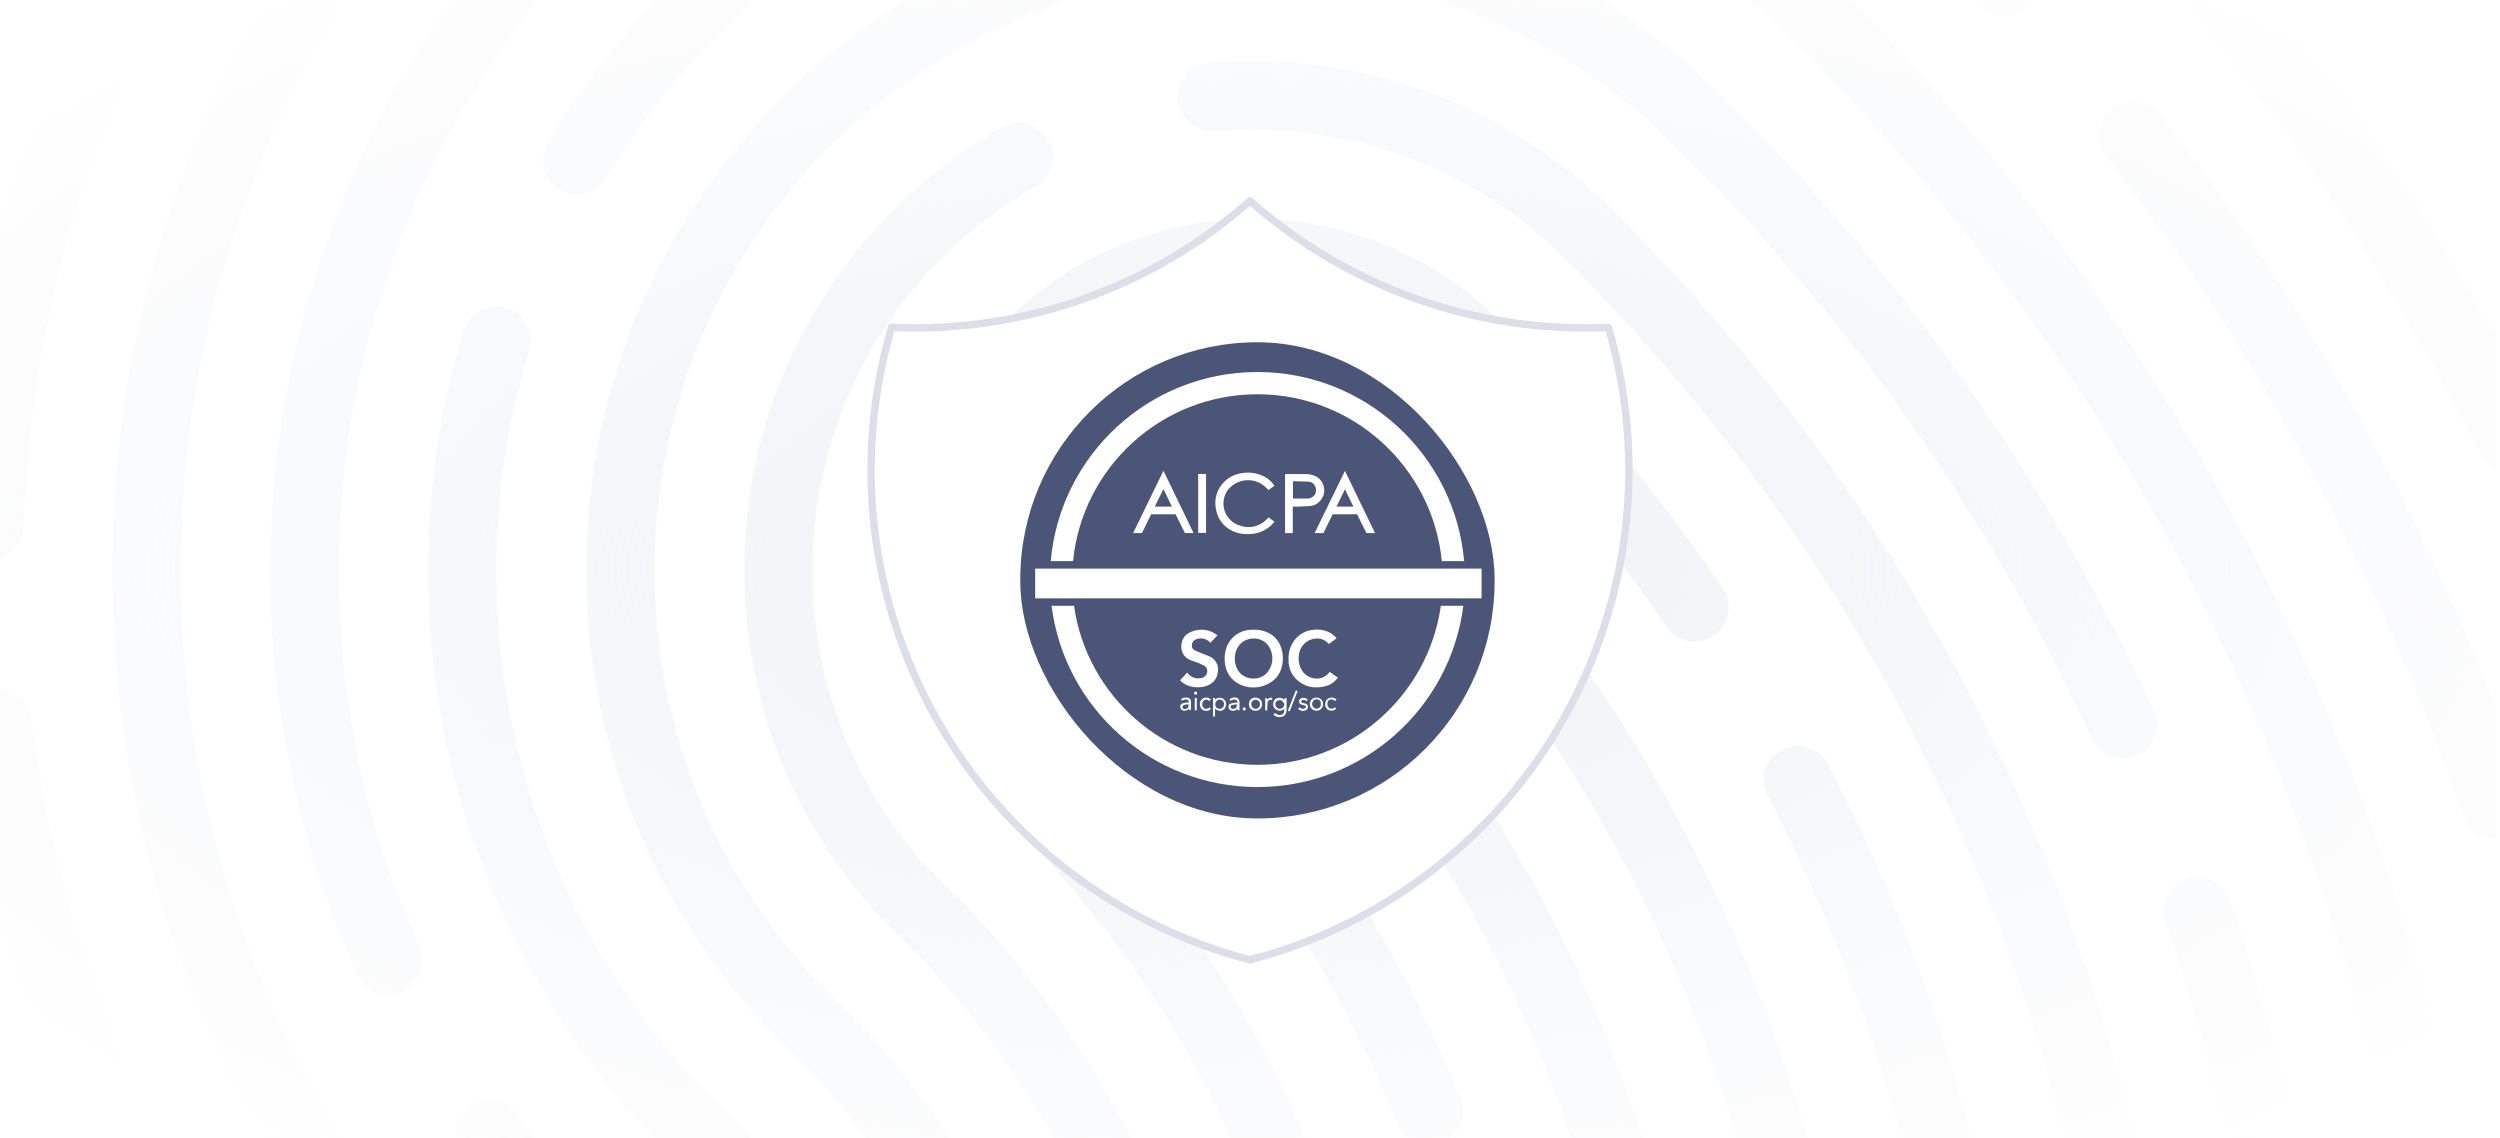 <svg width="336" height="153" viewBox="0 0 336 153" fill="none" xmlns="http://www.w3.org/2000/svg">
<g clip-path="url(#clip0_3830_56111)">
<path d="M-5.997 70.441C-4.456 26.719 13.282 -14.559 43.948 -45.785C71.157 -73.494 105.805 -90.974 144.15 -96.336C146.661 -96.687 148.978 -94.934 149.329 -92.422C149.68 -89.909 147.929 -87.59 145.419 -87.236C109.097 -82.156 76.269 -65.597 50.492 -39.344C21.439 -9.761 4.636 29.344 3.175 70.766C3.121 72.292 2.33 73.616 1.16 74.41C0.383 74.936 -0.563 75.23 -1.572 75.195C-4.105 75.106 -6.086 72.98 -5.997 70.444V70.441ZM290.819 -47.989C290.58 -48.225 290.321 -48.424 290.051 -48.596C258.08 -79.707 215.979 -97.248 171.377 -97.999C168.844 -98.043 166.754 -96.022 166.71 -93.484C166.667 -90.948 168.689 -88.859 171.222 -88.813C213.786 -88.096 253.951 -71.249 284.318 -41.37C284.528 -41.166 284.752 -40.987 284.985 -40.829C293.375 -32.492 300.88 -23.273 307.283 -13.402C308.663 -11.275 311.507 -10.671 313.632 -12.052C313.658 -12.07 313.681 -12.084 313.707 -12.101C315.771 -13.5 316.346 -16.303 314.98 -18.407C308.057 -29.075 299.928 -39.027 290.816 -47.989H290.819ZM57.853 199.595C56.024 197.943 54.253 196.274 52.582 194.633C52.378 194.432 52.157 194.256 51.927 194.101C38.628 180.885 27.768 165.718 19.654 149C11.692 132.599 6.528 115.064 4.305 96.884C3.998 94.365 1.709 92.576 -0.807 92.883C-3.323 93.191 -5.112 95.482 -4.804 98C-2.458 117.191 2.994 135.702 11.399 153.015C20.094 170.93 31.765 187.159 46.087 201.247C46.311 201.468 46.556 201.653 46.809 201.819C48.379 203.348 50.015 204.887 51.702 206.416C53.301 207.86 55.639 207.97 57.347 206.813C57.649 206.608 57.928 206.367 58.183 206.085C59.883 204.202 59.733 201.299 57.853 199.598V199.595ZM171.665 73.356C169.859 71.578 166.952 71.601 165.175 73.414C163.398 75.224 163.424 78.131 165.232 79.91C186.381 100.709 201.873 125.413 211.275 153.335C220.244 179.967 223.116 208.827 219.582 236.795C219.263 239.313 221.046 241.61 223.559 241.929C224.709 242.076 225.816 241.78 226.704 241.178C227.76 240.465 228.513 239.313 228.686 237.949C232.392 208.614 229.379 178.338 219.97 150.402C210.102 121.099 193.851 95.18 171.665 73.359V73.356ZM199.173 170.905C196.703 171.466 195.153 173.926 195.714 176.401C200.671 198.277 201.171 220.566 197.206 242.652C196.758 245.15 198.417 247.536 200.91 247.985C202.138 248.206 203.337 247.915 204.294 247.268C205.283 246.597 206.011 245.547 206.238 244.278C210.424 220.972 209.895 197.451 204.665 174.37C204.104 171.895 201.646 170.346 199.173 170.905ZM189.449 61.088L189.518 60.999L186.605 58.135C181.662 53.274 175.124 50.629 168.191 50.69C161.262 50.75 154.769 53.507 149.916 58.455C139.889 68.665 140.03 85.139 150.232 95.177L153.444 98.337L153.513 98.271C168.312 113.622 179.831 131.359 187.784 151.05C188.733 153.401 191.41 154.538 193.759 153.588C196.108 152.638 197.244 149.962 196.295 147.608C187.309 125.358 174.017 105.477 156.779 88.518L155.149 86.915C150.105 80.385 150.525 70.939 156.463 64.892C159.6 61.698 163.792 59.914 168.272 59.876C172.228 59.842 175.989 61.171 179.014 63.649L180.13 64.746C223.49 107.394 245.978 166.717 241.826 227.508C241.653 230.038 243.563 232.231 246.09 232.403C247.151 232.475 248.155 232.182 248.974 231.626C250.104 230.861 250.883 229.6 250.981 228.135C255.222 166.029 232.832 105.388 189.449 61.091V61.088ZM148.794 110.922C147.103 109.032 144.205 108.868 142.313 110.56C140.424 112.252 140.263 115.156 141.951 117.047C172.993 151.789 185.34 199.759 174.977 245.366C174.416 247.838 175.963 250.301 178.433 250.863C179.724 251.156 181.01 250.874 182.025 250.186C182.956 249.556 183.658 248.583 183.925 247.4C194.946 198.895 181.812 147.875 148.788 110.919L148.794 110.922ZM201.479 42.988C192.494 34.147 180.607 29.338 168.01 29.445C155.41 29.551 143.607 34.568 134.78 43.561C121.527 57.059 117.6 77.089 124.776 94.596C125.737 96.941 128.419 98.064 130.763 97.103C133.109 96.141 134.228 93.456 133.267 91.111C127.488 77.009 130.651 60.872 141.327 50.002C148.438 42.758 157.944 38.72 168.091 38.634C177.634 38.553 186.671 41.975 193.733 48.307L195.024 49.579C205.809 60.196 215.548 71.851 223.964 84.227C225.388 86.319 228.237 86.863 230.33 85.447C230.333 85.447 230.339 85.441 230.342 85.438C232.438 84.011 232.978 81.153 231.552 79.058C223.496 67.212 214.277 56 204.119 45.685L204.159 45.625L201.485 42.991L201.479 42.988ZM239.5 100.737C237.257 101.909 236.383 104.686 237.559 106.936C254.748 139.854 263.736 177.009 263.552 214.385C263.54 216.923 265.585 218.989 268.118 219.001C269.078 219.007 269.97 218.716 270.709 218.215C271.922 217.395 272.721 216.008 272.727 214.431C272.917 175.564 263.569 136.925 245.69 102.686C244.517 100.438 241.745 99.566 239.5 100.743V100.737ZM126.996 118.848L124.296 116.192C114.661 105.449 109.327 91.732 109.204 77.17C109.068 61.338 115.098 46.402 126.188 35.109C130.05 31.177 134.409 27.813 139.153 25.111C141.359 23.853 142.123 21.053 140.87 18.848C139.616 16.644 136.815 15.872 134.61 17.127C129.13 20.25 124.092 24.135 119.638 28.671C106.831 41.714 99.864 58.964 100.023 77.25C100.181 95.537 107.444 112.666 120.475 125.482L123.652 128.607L123.678 128.581C137.874 143.587 148.078 161.911 153.3 181.841C158.737 202.588 158.677 224.503 153.13 245.219C152.475 247.668 153.927 250.186 156.374 250.845C157.713 251.205 159.071 250.932 160.137 250.212C161.02 249.614 161.699 248.71 161.995 247.599C167.955 225.347 168.019 201.799 162.179 179.51C156.161 156.549 143.995 135.572 126.993 118.848H126.996ZM219.157 30.674L219.197 30.622L216.362 27.833C202.08 13.789 182.439 6.726 162.478 8.456C159.953 8.675 158.084 10.902 158.303 13.426C158.521 15.953 160.744 17.826 163.272 17.608C179.882 16.169 196.237 21.761 208.463 32.993L209.91 34.415C253.888 77.673 280.295 135.396 284.269 196.95C284.433 199.483 286.615 201.399 289.145 201.238C289.988 201.183 290.764 200.904 291.417 200.461C292.722 199.578 293.536 198.044 293.427 196.357C289.393 133.868 263.06 75.193 219.16 30.677L219.157 30.674ZM136.974 184.888C134.504 185.453 132.957 187.916 133.52 190.388C137.434 207.544 136.853 225.519 131.841 242.373C131.117 244.804 132.5 247.36 134.929 248.085C136.301 248.494 137.713 248.229 138.814 247.484C139.662 246.911 140.323 246.051 140.637 244.992C146.1 226.627 146.735 207.037 142.468 188.342C141.905 185.87 139.444 184.322 136.974 184.886V184.888ZM289.462 95.416C275.551 65.215 256.493 37.915 232.792 14.238V14.215L231.239 12.684C214.165 -4.112 191.582 -13.249 167.645 -13.042C143.708 -12.835 121.286 -3.309 104.508 13.78C87.725 30.869 78.596 53.479 78.802 77.438C79.01 101.396 88.527 123.841 105.604 140.637L108.867 143.846C114.934 150.368 120.09 157.603 124.224 165.399C125.412 167.638 128.189 168.493 130.429 167.301C132.666 166.113 133.52 163.33 132.33 161.091C127.045 151.127 120.242 142.016 112.105 134.009L109.149 131.1C95.638 116.399 88.153 97.474 87.978 77.357C87.791 55.85 95.986 35.558 111.052 20.218C126.111 4.879 146.238 -3.669 167.723 -3.856C188.79 -4.037 208.69 3.843 223.904 18.362L224.804 19.245C248.431 42.496 267.382 69.417 281.129 99.261C282.19 101.563 284.916 102.571 287.216 101.509C287.449 101.402 287.668 101.278 287.872 101.137C289.7 99.9 290.416 97.485 289.462 95.413V95.416ZM293.887 118.129C291.492 118.963 290.224 121.577 291.052 123.974C296.719 140.341 300.837 157.37 303.292 174.583C303.649 177.095 305.972 178.839 308.482 178.482C309.195 178.381 309.845 178.12 310.406 177.743C311.815 176.79 312.634 175.086 312.378 173.288C309.842 155.493 305.587 137.889 299.727 120.966C298.896 118.569 296.282 117.3 293.887 118.129ZM244.747 -3.816H244.724C233.531 -14.458 220.54 -22.494 206.085 -27.714C203.702 -28.575 201.071 -27.34 200.211 -24.951C199.351 -22.565 200.588 -19.932 202.971 -19.072C216.779 -14.084 229.134 -6.294 239.687 4.087L240.535 4.916C279.726 43.774 307.042 92.584 319.558 146.154C320.136 148.623 322.603 150.16 325.07 149.582C325.634 149.449 326.145 149.219 326.597 148.914C328.126 147.878 328.937 145.97 328.495 144.062C315.492 88.414 287.009 37.748 246.127 -2.463L244.75 -3.81L244.747 -3.816ZM89.361 -1.11C83.34 5.02 78.043 11.823 73.621 19.11C72.304 21.277 72.994 24.103 75.159 25.421C77.325 26.739 80.148 26.049 81.465 23.882C85.522 17.199 90.379 10.957 95.905 5.33C117.378 -16.533 147.201 -27.47 177.732 -24.681C178.83 -24.58 179.871 -24.876 180.719 -25.449C181.82 -26.195 182.588 -27.409 182.717 -28.837C182.947 -31.363 181.09 -33.597 178.565 -33.83C145.283 -36.872 112.766 -24.945 89.361 -1.11ZM97.208 149.182L94.283 146.307C69.4 119.801 60.51 82.18 71.102 47.115C71.836 44.686 70.464 42.125 68.037 41.388C65.613 40.654 63.051 42.027 62.315 44.456C50.337 84.114 61.217 126.774 90.715 155.79L93.326 158.357C112.924 179.443 119.802 209.239 111.254 237.011C110.506 239.434 111.866 242.007 114.287 242.752C115.67 243.178 117.102 242.919 118.212 242.165C119.046 241.598 119.701 240.755 120.023 239.716C129.949 207.477 121.205 172.784 97.205 149.179L97.208 149.182ZM82.322 164.343L79.424 161.491C75.861 157.749 72.514 153.764 69.44 149.602C67.934 147.562 65.064 147.138 63.023 148.641C60.984 150.149 60.556 153.024 62.062 155.064C66.231 160.708 70.87 166.052 75.847 170.945L77.828 172.89C91.782 187.968 96.989 209.305 91.417 229.255C90.735 231.698 92.159 234.234 94.6 234.916C95.951 235.293 97.331 235.025 98.409 234.294C99.278 233.707 99.951 232.818 100.255 231.73C106.981 207.659 100.109 181.841 82.325 164.346L82.322 164.343ZM254.564 -11.068L256.18 -9.5C259.521 -6.167 262.839 -2.708 266.065 0.812C267.624 2.51 270.162 2.766 272.014 1.511C272.201 1.385 272.379 1.244 272.549 1.088C274.415 -0.627 274.539 -3.534 272.825 -5.401C268.978 -9.595 265.007 -13.707 261.019 -17.63L258.592 -19.984L258.555 -19.964C233.703 -43.221 201.424 -55.826 167.28 -55.529C132.005 -55.224 98.959 -41.186 74.225 -16.001C55.202 3.371 42.752 27.715 38.223 54.397C33.795 80.468 37.168 106.945 47.976 130.964C49.017 133.278 51.734 134.309 54.043 133.267C56.358 132.225 57.384 129.505 56.343 127.194C46.288 104.844 43.151 80.203 47.272 55.936C51.487 31.114 63.072 8.467 80.772 -9.56C103.786 -32.995 134.535 -46.058 167.36 -46.343C200.185 -46.628 231.156 -34.1 254.567 -11.068H254.564ZM283.978 14.666C281.974 16.218 281.603 19.102 283.153 21.11C303.853 47.913 319.981 77.719 331.085 109.705C331.916 112.102 334.533 113.369 336.925 112.537C337.313 112.402 337.67 112.22 337.995 112.002C339.674 110.865 340.45 108.698 339.754 106.692C328.325 73.768 311.726 43.083 290.416 15.495C288.867 13.489 285.983 13.113 283.978 14.672V14.666ZM67.433 179.504L65.55 177.694C39.255 150.897 24.625 115.567 24.3 77.909C23.967 39.38 38.645 3.028 65.631 -24.453C76.968 -36 89.985 -45.465 104.321 -52.585C106.59 -53.711 107.519 -56.471 106.391 -58.741C105.264 -61.015 102.51 -61.941 100.241 -60.813C84.987 -53.236 71.137 -43.169 59.083 -30.891C30.379 -1.66 14.766 37.008 15.122 77.99C15.476 118.975 31.756 157.367 60.961 186.094L62.117 187.205C70.038 195.692 73.69 207.466 71.913 219.03C71.528 221.536 73.247 223.882 75.752 224.267C76.942 224.452 78.095 224.158 79.021 223.531C80.042 222.84 80.784 221.741 80.985 220.425C83.291 205.42 78.222 190.121 67.43 179.504H67.433ZM272.744 -35.847L272.698 -35.804C233.232 -72.469 177.134 -85.803 125.202 -70.587C122.772 -69.873 121.375 -67.323 122.088 -64.888C122.801 -62.454 125.349 -61.058 127.781 -61.772C177.933 -76.466 232.214 -62.845 269.441 -26.22L271.606 -24.131C296.621 0.91 317.376 29.465 333.322 60.788C334.472 63.048 337.236 63.949 339.496 62.797C339.668 62.708 339.832 62.61 339.99 62.507C341.879 61.226 342.564 58.708 341.503 56.621C324.656 23.525 302.588 -6.558 275.907 -32.797L272.75 -35.844L272.744 -35.847Z" fill="url(#paint0_radial_3830_56111)"/>
<g filter="url(#filter0_d_3830_56111)">
<path d="M167.999 26C181.235 37.711 198.511 43.808 216.166 43C218.736 51.744 219.523 60.915 218.478 69.969C217.434 79.022 214.581 87.774 210.088 95.703C205.594 103.632 199.553 110.577 192.323 116.125C185.093 121.674 176.821 125.712 167.999 128C159.177 125.712 150.905 121.674 143.675 116.125C136.445 110.577 130.404 103.632 125.91 95.703C121.417 87.774 118.564 79.022 117.52 69.969C116.476 60.915 117.262 51.744 119.832 43C137.487 43.808 154.763 37.711 167.999 26Z" fill="white" stroke="#DCDFEA" stroke-linecap="round" stroke-linejoin="round"/>
</g>
<rect x="137.125" y="46" width="63.749" height="64" rx="31.875" fill="#4A5578"/>
<path d="M170.441 69.574C169.996 70.129 169.404 70.508 168.712 70.71C168.046 70.912 167.33 70.886 166.663 70.634C166.169 70.508 165.725 70.255 165.355 69.877C164.984 69.523 164.713 69.069 164.565 68.59C164.416 68.11 164.392 67.58 164.491 67.075C164.589 66.57 164.811 66.091 165.132 65.712C165.725 65.056 166.54 64.627 167.428 64.551C168.317 64.476 169.181 64.728 169.873 65.283C170.095 65.46 170.292 65.662 170.49 65.864C170.737 65.687 170.984 65.485 171.28 65.283C170.959 64.804 170.539 64.4 170.045 64.122C169.132 63.617 168.095 63.416 167.058 63.567C166.515 63.617 165.972 63.794 165.478 64.047C164.984 64.324 164.565 64.677 164.219 65.107C163.873 65.536 163.626 66.015 163.478 66.545C163.33 67.075 163.305 67.63 163.38 68.16C163.454 68.842 163.7 69.523 164.095 70.079C164.491 70.634 165.034 71.088 165.651 71.366C166.392 71.719 167.231 71.845 168.046 71.77C169.033 71.744 169.996 71.341 170.761 70.684C170.959 70.508 171.107 70.306 171.305 70.129L170.465 69.523C170.465 69.523 170.465 69.549 170.441 69.574ZM176.687 71.644H177.872L179.106 69.12H182.39L183.649 71.644H184.809C183.451 68.842 182.118 66.066 180.76 63.289C179.403 66.066 178.045 68.842 176.687 71.644ZM179.625 68.085C179.995 67.302 180.39 66.545 180.76 65.763C181.155 66.545 181.526 67.328 181.896 68.085H179.625ZM152.294 71.644H153.479C153.899 70.811 154.319 69.953 154.714 69.12H157.997C158.417 69.953 158.837 70.811 159.257 71.644H160.417L156.368 63.264C155.01 66.066 153.652 68.842 152.294 71.644ZM155.208 68.085C155.578 67.302 155.973 66.545 156.368 65.738C156.763 66.545 157.133 67.302 157.504 68.085H155.208ZM177.65 67.025C177.822 66.747 177.946 66.419 177.971 66.091C177.995 65.763 177.946 65.409 177.822 65.107C177.699 64.804 177.501 64.526 177.255 64.299C177.008 64.072 176.711 63.92 176.39 63.845C176.02 63.744 175.625 63.693 175.23 63.718C174.44 63.693 173.65 63.718 172.835 63.718C172.786 63.718 172.737 63.718 172.712 63.718V71.644H173.749V68.085C174.02 68.085 174.267 68.085 174.514 68.085C175.008 68.06 175.526 68.06 176.02 68.009C176.341 67.984 176.662 67.883 176.958 67.731C177.23 67.529 177.477 67.302 177.65 67.025ZM176.81 66.268C176.736 66.495 176.588 66.671 176.39 66.798C176.193 66.924 175.971 66.999 175.749 66.999C175.107 67.025 174.44 66.999 173.773 66.999V64.677C174.465 64.703 175.131 64.703 175.798 64.728C175.971 64.728 176.144 64.778 176.292 64.854C176.44 64.93 176.588 65.056 176.687 65.208C176.786 65.359 176.835 65.536 176.86 65.712C176.884 65.914 176.86 66.116 176.81 66.268ZM161.034 71.618H162.096V63.693H161.034V71.618Z" fill="white"/>
<path d="M166.834 92.076C167.369 92.295 167.953 92.417 168.537 92.393C169.122 92.393 169.706 92.246 170.241 92.003C170.728 91.808 171.166 91.466 171.531 91.076C171.872 90.662 172.14 90.174 172.261 89.662C172.48 88.833 172.48 87.979 172.213 87.15C172.091 86.711 171.872 86.297 171.58 85.931C171.288 85.565 170.923 85.273 170.509 85.078C169.9 84.761 169.219 84.614 168.537 84.639C168.391 84.639 168.245 84.639 168.099 84.639C168.002 84.639 167.929 84.663 167.832 84.663C167.272 84.712 166.712 84.931 166.225 85.248C165.739 85.565 165.349 86.004 165.081 86.492C164.692 87.199 164.546 88.004 164.595 88.784C164.692 90.32 165.398 91.466 166.834 92.076ZM167.491 86.004C167.978 85.809 168.537 85.76 169.049 85.858C169.56 85.98 170.046 86.248 170.387 86.663C170.825 87.248 171.044 87.955 170.996 88.686C170.947 89.418 170.631 90.101 170.095 90.613C168.951 91.637 166.542 91.417 166.031 89.223C165.982 89.003 165.958 88.784 165.958 88.686C165.909 87.443 166.493 86.419 167.491 86.004ZM161.09 91.174C160.798 91.174 160.481 91.125 160.214 90.978C159.946 90.832 159.727 90.637 159.557 90.393C159.24 90.735 158.924 91.076 158.607 91.417C158.851 91.71 159.167 91.93 159.508 92.076C160.189 92.368 160.919 92.442 161.65 92.32C162.842 92.125 163.621 91.344 163.694 90.198C163.743 89.808 163.67 89.394 163.475 89.052C163.28 88.711 162.988 88.418 162.623 88.248C162.307 88.101 161.966 87.979 161.65 87.857C161.285 87.736 160.919 87.565 160.554 87.394C160.384 87.297 160.262 87.15 160.214 86.98C160.165 86.809 160.165 86.614 160.238 86.443C160.287 86.321 160.36 86.199 160.457 86.102C160.554 86.004 160.676 85.955 160.798 85.907C161.114 85.785 161.479 85.76 161.82 85.858C162.161 85.955 162.453 86.126 162.672 86.394C162.988 86.053 163.305 85.736 163.621 85.395C163.548 85.321 163.499 85.273 163.426 85.248C162.842 84.834 162.136 84.614 161.431 84.639C160.822 84.639 160.214 84.809 159.678 85.126C158.486 85.858 158.364 87.979 159.873 88.662C160.238 88.833 160.627 88.93 160.993 89.077C161.309 89.198 161.625 89.345 161.917 89.516C162.015 89.589 162.112 89.686 162.161 89.808C162.234 89.93 162.258 90.052 162.258 90.174C162.258 90.296 162.234 90.442 162.185 90.564C162.136 90.686 162.039 90.784 161.942 90.881C161.771 91.076 161.431 91.174 161.09 91.174ZM174.16 91.222C175.377 92.417 176.813 92.637 178.395 92.149C178.979 91.954 179.465 91.564 179.806 91.076L178.711 90.296C178.662 90.344 178.638 90.369 178.614 90.418C177.543 91.71 175.839 91.222 175.133 90.32C174.89 90.003 174.719 89.637 174.622 89.223C174.525 88.833 174.5 88.418 174.573 88.004C174.646 87.394 174.939 86.833 175.401 86.419C176.131 85.76 177.591 85.443 178.541 86.492C178.565 86.516 178.589 86.541 178.614 86.541L179.636 85.785C179.368 85.443 179.027 85.175 178.638 84.98C177.932 84.639 177.129 84.541 176.374 84.663C175.888 84.712 175.425 84.882 175.012 85.126C174.598 85.37 174.233 85.687 173.941 86.077C173.381 86.858 173.113 87.809 173.186 88.76C173.162 89.686 173.527 90.564 174.16 91.222ZM171.409 93.953C171.239 94.1 171.142 94.319 171.117 94.539C171.093 94.758 171.142 94.978 171.288 95.173C171.361 95.27 171.458 95.343 171.58 95.416C171.701 95.465 171.823 95.514 171.945 95.514C172.067 95.538 172.188 95.514 172.31 95.465C172.432 95.416 172.529 95.343 172.602 95.246C172.626 95.685 172.553 95.928 172.31 96.026C172.14 96.099 171.969 96.124 171.799 96.075C171.628 96.026 171.458 95.928 171.361 95.807C171.288 95.88 171.215 95.953 171.166 96.05C171.312 96.197 171.482 96.294 171.677 96.343C171.872 96.392 172.067 96.392 172.261 96.343C172.407 96.319 172.553 96.246 172.651 96.148C172.772 96.05 172.845 95.904 172.87 95.758C172.894 95.636 172.918 95.514 172.918 95.392C172.918 94.904 172.918 94.441 172.918 93.953C172.918 93.905 172.918 93.856 172.918 93.832H172.651C172.651 93.905 172.651 93.978 172.626 94.075C172.48 93.905 172.286 93.807 172.042 93.783C171.799 93.758 171.58 93.832 171.409 93.953ZM172.602 94.636C172.602 94.709 172.602 94.807 172.553 94.88C172.529 94.953 172.48 95.026 172.432 95.075C172.383 95.124 172.31 95.173 172.237 95.221C172.164 95.246 172.091 95.27 171.994 95.27C171.848 95.27 171.701 95.197 171.58 95.099C171.482 94.978 171.409 94.831 171.409 94.685C171.409 94.612 171.409 94.539 171.434 94.465C171.458 94.392 171.507 94.319 171.555 94.27C171.604 94.222 171.677 94.173 171.75 94.148C171.823 94.124 171.896 94.1 171.969 94.1C172.042 94.1 172.115 94.124 172.188 94.148C172.261 94.173 172.334 94.222 172.383 94.27C172.432 94.319 172.48 94.392 172.505 94.465C172.578 94.465 172.602 94.539 172.602 94.636ZM163.305 93.807H163.037V96.294H163.305V95.246C163.743 95.612 164.181 95.636 164.522 95.319C164.668 95.173 164.765 94.953 164.789 94.734C164.814 94.514 164.741 94.295 164.619 94.124C164.497 93.953 164.327 93.856 164.132 93.807C163.986 93.758 163.84 93.783 163.694 93.807C163.548 93.832 163.426 93.929 163.305 94.051C163.305 93.953 163.305 93.88 163.305 93.807ZM163.913 94.026C163.986 94.026 164.084 94.051 164.157 94.075C164.23 94.1 164.303 94.148 164.351 94.222C164.4 94.27 164.449 94.344 164.473 94.417C164.497 94.49 164.522 94.563 164.497 94.66C164.497 94.734 164.497 94.807 164.473 94.88C164.449 94.953 164.4 95.026 164.351 95.075C164.303 95.124 164.23 95.173 164.157 95.221C164.084 95.246 164.01 95.27 163.937 95.27C163.864 95.27 163.767 95.246 163.694 95.221C163.621 95.197 163.548 95.148 163.499 95.099C163.451 95.051 163.402 94.978 163.378 94.904C163.353 94.831 163.329 94.758 163.329 94.66C163.329 94.587 163.329 94.49 163.378 94.417C163.402 94.344 163.451 94.27 163.499 94.222C163.548 94.173 163.621 94.124 163.694 94.075C163.743 94.051 163.816 94.026 163.913 94.026ZM167.856 94.636C167.856 94.758 167.88 94.88 167.905 94.978C167.953 95.099 168.026 95.197 168.099 95.27C168.197 95.343 168.294 95.416 168.391 95.465C168.513 95.514 168.61 95.514 168.732 95.514C168.854 95.514 168.976 95.514 169.073 95.465C169.195 95.416 169.292 95.368 169.365 95.27C169.438 95.173 169.511 95.099 169.56 94.978C169.608 94.856 169.633 94.758 169.608 94.636C169.608 94.514 169.608 94.392 169.56 94.295C169.511 94.173 169.462 94.075 169.365 94.002C169.292 93.929 169.17 93.856 169.073 93.807C168.951 93.758 168.854 93.758 168.732 93.758C168.61 93.758 168.489 93.758 168.391 93.807C168.27 93.856 168.172 93.905 168.099 94.002C168.002 94.075 167.953 94.173 167.905 94.295C167.88 94.392 167.856 94.514 167.856 94.636ZM169.341 94.636C169.341 94.709 169.341 94.807 169.316 94.88C169.292 94.953 169.243 95.026 169.195 95.075C169.146 95.124 169.073 95.173 169 95.221C168.927 95.246 168.854 95.27 168.757 95.27C168.683 95.27 168.61 95.246 168.537 95.221C168.464 95.197 168.391 95.148 168.343 95.099C168.294 95.051 168.245 94.978 168.221 94.904C168.197 94.831 168.172 94.758 168.172 94.685C168.172 94.612 168.172 94.514 168.197 94.441C168.221 94.368 168.27 94.295 168.318 94.246C168.367 94.197 168.44 94.148 168.513 94.1C168.586 94.075 168.659 94.051 168.757 94.051C168.83 94.051 168.927 94.075 169 94.1C169.073 94.124 169.146 94.173 169.195 94.246C169.243 94.295 169.292 94.368 169.316 94.441C169.341 94.49 169.341 94.563 169.341 94.636ZM176.034 94.636C176.034 94.758 176.058 94.88 176.107 94.978C176.155 95.099 176.228 95.197 176.301 95.27C176.399 95.343 176.496 95.416 176.594 95.465C176.715 95.514 176.813 95.514 176.934 95.514C177.056 95.514 177.178 95.49 177.275 95.465C177.397 95.416 177.494 95.368 177.567 95.27C177.64 95.197 177.713 95.075 177.762 94.978C177.81 94.856 177.81 94.758 177.81 94.636C177.81 94.514 177.786 94.392 177.762 94.295C177.713 94.197 177.664 94.075 177.567 94.002C177.47 93.929 177.372 93.856 177.275 93.807C177.153 93.758 177.056 93.758 176.934 93.758C176.813 93.758 176.691 93.758 176.594 93.807C176.472 93.856 176.374 93.905 176.301 94.002C176.204 94.075 176.155 94.173 176.107 94.295C176.058 94.417 176.034 94.514 176.034 94.636ZM177.518 94.66C177.518 94.734 177.518 94.807 177.494 94.88C177.47 94.953 177.421 95.026 177.372 95.075C177.324 95.124 177.251 95.173 177.178 95.197C177.105 95.221 177.032 95.246 176.959 95.246C176.886 95.246 176.788 95.221 176.715 95.197C176.642 95.173 176.569 95.124 176.521 95.051C176.472 95.002 176.423 94.929 176.399 94.856C176.374 94.782 176.35 94.709 176.35 94.612C176.35 94.539 176.35 94.441 176.399 94.368C176.448 94.295 176.472 94.222 176.521 94.173C176.569 94.124 176.642 94.075 176.715 94.026C176.788 94.002 176.861 93.978 176.959 93.978C177.032 93.978 177.129 94.002 177.202 94.026C177.275 94.051 177.348 94.1 177.397 94.173C177.445 94.222 177.494 94.295 177.518 94.368C177.494 94.49 177.518 94.563 177.518 94.66ZM158.997 95.49C159.143 95.538 159.289 95.538 159.435 95.49C159.581 95.441 159.703 95.368 159.8 95.246C159.8 95.343 159.824 95.392 159.824 95.441H160.068C160.068 95.099 160.068 94.758 160.068 94.417C160.068 94.051 159.946 93.856 159.703 93.783C159.386 93.685 158.875 93.758 158.729 94.026C158.778 94.075 158.826 94.124 158.875 94.173C159.435 93.88 159.776 93.978 159.776 94.417C159.703 94.417 159.605 94.417 159.532 94.417C159.337 94.441 159.118 94.465 158.924 94.539C158.826 94.563 158.729 94.636 158.68 94.734C158.632 94.831 158.607 94.953 158.632 95.051C158.632 95.148 158.68 95.246 158.753 95.319C158.802 95.416 158.899 95.465 158.997 95.49ZM159.143 94.734C159.337 94.709 159.557 94.685 159.751 94.66C159.776 95.075 159.581 95.319 159.216 95.294C159.143 95.294 159.07 95.27 159.021 95.246C158.972 95.197 158.924 95.148 158.924 95.075C158.924 95.051 158.924 95.002 158.924 94.978C158.924 94.953 158.948 94.904 158.972 94.88C158.997 94.856 159.021 94.831 159.045 94.807C159.07 94.758 159.118 94.734 159.143 94.734ZM166.006 94.441C165.812 94.465 165.592 94.49 165.398 94.563C165.3 94.587 165.203 94.66 165.154 94.758C165.106 94.856 165.081 94.953 165.106 95.075C165.106 95.173 165.154 95.27 165.227 95.343C165.3 95.416 165.373 95.465 165.495 95.49C165.641 95.538 165.787 95.538 165.933 95.514C166.079 95.465 166.201 95.392 166.298 95.27C166.323 95.343 166.323 95.416 166.347 95.465H166.59C166.59 95.099 166.59 94.758 166.59 94.392C166.59 94.27 166.59 94.173 166.517 94.051C166.444 93.929 166.371 93.856 166.274 93.807C166.104 93.734 165.909 93.71 165.739 93.758C165.544 93.783 165.373 93.88 165.252 94.002L165.398 94.197C165.495 94.1 165.617 94.051 165.763 94.026C165.909 94.002 166.031 94.026 166.152 94.075C166.201 94.1 166.25 94.173 166.298 94.222C166.323 94.295 166.323 94.344 166.323 94.417C166.152 94.441 166.079 94.441 166.006 94.441ZM165.666 95.27C165.593 95.27 165.544 95.246 165.495 95.197C165.446 95.148 165.422 95.099 165.398 95.026C165.373 94.953 165.398 94.904 165.422 94.856C165.446 94.807 165.519 94.758 165.568 94.758C165.787 94.709 166.006 94.709 166.225 94.66C166.274 95.099 166.031 95.319 165.666 95.27ZM175.255 95.246C175.158 95.27 175.036 95.27 174.939 95.246C174.841 95.221 174.744 95.148 174.695 95.051C174.622 95.124 174.549 95.173 174.476 95.221C174.573 95.368 174.719 95.465 174.865 95.514C175.036 95.563 175.206 95.563 175.352 95.514C175.474 95.49 175.596 95.441 175.669 95.343C175.742 95.246 175.79 95.124 175.79 95.002C175.79 94.758 175.644 94.612 175.377 94.539C175.255 94.514 175.133 94.49 175.012 94.441C174.939 94.417 174.841 94.319 174.865 94.27C174.89 94.222 174.914 94.197 174.939 94.148C174.963 94.124 175.012 94.1 175.06 94.075C175.158 94.051 175.255 94.051 175.328 94.075C175.425 94.1 175.498 94.173 175.547 94.246C175.62 94.197 175.693 94.148 175.766 94.1C175.596 93.71 174.963 93.71 174.719 93.953C174.671 94.002 174.622 94.075 174.598 94.148C174.573 94.222 174.573 94.295 174.598 94.368C174.622 94.441 174.646 94.514 174.695 94.563C174.744 94.612 174.817 94.66 174.865 94.685C175.012 94.734 175.182 94.782 175.328 94.807C175.45 94.831 175.547 94.904 175.523 95.026C175.498 95.075 175.474 95.124 175.45 95.148C175.352 95.197 175.304 95.221 175.255 95.246ZM179.417 94.222C179.49 94.148 179.563 94.1 179.636 94.026C179.465 93.856 179.222 93.758 178.979 93.758C178.735 93.758 178.492 93.856 178.322 94.026C178.176 94.222 178.103 94.465 178.103 94.709C178.127 94.953 178.224 95.173 178.419 95.343C178.589 95.465 178.808 95.538 179.027 95.514C179.246 95.49 179.441 95.392 179.587 95.221C179.539 95.173 179.465 95.099 179.392 95.051C179.344 95.099 179.295 95.148 179.222 95.197C179.149 95.221 179.076 95.246 179.003 95.246C178.93 95.246 178.857 95.246 178.784 95.221C178.711 95.197 178.638 95.148 178.589 95.099C178.468 94.978 178.419 94.831 178.395 94.66C178.395 94.49 178.419 94.344 178.516 94.197C178.565 94.124 178.638 94.075 178.711 94.051C178.784 94.026 178.857 94.002 178.954 94.002C179.027 94.002 179.125 94.026 179.198 94.051C179.295 94.124 179.368 94.173 179.417 94.222ZM161.99 94.051C162.088 94.026 162.185 94.026 162.282 94.051C162.38 94.075 162.453 94.148 162.526 94.222C162.599 94.148 162.672 94.075 162.745 94.026C162.575 93.856 162.355 93.758 162.136 93.758C161.893 93.758 161.674 93.832 161.504 94.002C161.333 94.173 161.26 94.417 161.26 94.66C161.26 94.904 161.358 95.124 161.528 95.319C161.698 95.465 161.917 95.538 162.136 95.538C162.355 95.538 162.575 95.441 162.745 95.294L162.575 95.075C162.258 95.319 161.966 95.343 161.747 95.124C161.65 95.002 161.577 94.856 161.577 94.709C161.577 94.563 161.601 94.392 161.698 94.27C161.771 94.148 161.893 94.075 161.99 94.051ZM174.403 92.88C174.306 92.856 174.257 92.832 174.16 92.783C173.795 93.71 173.454 94.612 173.089 95.514L173.332 95.612C173.697 94.709 174.038 93.807 174.403 92.88ZM170.363 94.417C170.363 94.368 170.387 94.295 170.412 94.246C170.436 94.197 170.485 94.148 170.533 94.124C170.582 94.1 170.631 94.075 170.704 94.051C170.752 94.026 170.825 94.026 170.874 94.051C170.898 94.051 170.947 94.051 170.971 94.051V93.783C170.85 93.758 170.728 93.783 170.606 93.807C170.485 93.856 170.387 93.929 170.314 94.026C170.29 93.929 170.29 93.88 170.29 93.832H170.046V95.49H170.314C170.314 95.368 170.314 95.246 170.314 95.148C170.339 94.904 170.339 94.66 170.363 94.417ZM160.579 95.465H160.846V93.807H160.579V95.465ZM167.028 95.27C167.028 95.294 167.028 95.319 167.028 95.368C167.028 95.392 167.053 95.416 167.077 95.441C167.101 95.465 167.126 95.49 167.15 95.49C167.175 95.49 167.199 95.514 167.223 95.49C167.345 95.49 167.418 95.416 167.442 95.27C167.442 95.246 167.442 95.221 167.418 95.197C167.418 95.173 167.394 95.148 167.369 95.124C167.345 95.099 167.321 95.099 167.296 95.075C167.272 95.075 167.248 95.051 167.223 95.075C167.199 95.075 167.175 95.075 167.15 95.075C167.126 95.075 167.101 95.099 167.077 95.124C167.053 95.148 167.053 95.173 167.028 95.197C167.028 95.221 167.028 95.246 167.028 95.27ZM160.895 93.173C160.895 93.027 160.822 92.954 160.7 92.954C160.676 92.954 160.652 92.954 160.627 92.954C160.603 92.954 160.579 92.978 160.554 93.002C160.53 93.027 160.53 93.051 160.506 93.076C160.481 93.1 160.481 93.124 160.481 93.149C160.481 93.173 160.481 93.198 160.481 93.222C160.481 93.246 160.506 93.271 160.53 93.295C160.554 93.319 160.579 93.319 160.603 93.344C160.627 93.344 160.652 93.368 160.676 93.368C160.7 93.368 160.725 93.368 160.749 93.368C160.773 93.368 160.798 93.344 160.822 93.319C160.846 93.295 160.846 93.271 160.871 93.246C160.895 93.222 160.895 93.198 160.895 93.173Z" fill="white"/>
<path d="M144.348 81.42C146.063 93.501 156.445 102.792 169 102.792C181.554 102.792 191.938 93.501 193.652 81.42H196.67C194.935 95.157 183.207 105.78 169 105.78C154.792 105.78 143.065 95.157 141.331 81.42H144.348ZM169 50C183.57 50 195.531 61.174 196.781 75.42H193.78C192.54 62.827 181.919 52.988 169 52.988C156.08 52.989 145.459 62.827 144.219 75.42H141.219C142.47 61.174 154.429 50 169 50Z" fill="white"/>
<path d="M199.125 80.42V76.42H139.125V80.42H199.125Z" fill="white"/>
</g>
<defs>
<filter id="filter0_d_3830_56111" x="98" y="8" width="140" height="140" filterUnits="userSpaceOnUse" color-interpolation-filters="sRGB">
<feFlood flood-opacity="0" result="BackgroundImageFix"/>
<feColorMatrix in="SourceAlpha" type="matrix" values="0 0 0 0 0 0 0 0 0 0 0 0 0 0 0 0 0 0 127 0" result="hardAlpha"/>
<feOffset dy="1"/>
<feGaussianBlur stdDeviation="1"/>
<feColorMatrix type="matrix" values="0 0 0 0 0.063 0 0 0 0 0.094 0 0 0 0 0.157 0 0 0 0.05 0"/>
<feBlend mode="normal" in2="BackgroundImageFix" result="effect1_dropShadow_3830_56111"/>
<feBlend mode="normal" in="SourceGraphic" in2="effect1_dropShadow_3830_56111" result="shape"/>
</filter>
<radialGradient id="paint0_radial_3830_56111" cx="0" cy="0" r="1" gradientUnits="userSpaceOnUse" gradientTransform="translate(168.001 76.502) rotate(90.001) scale(100.998 214.316)">
<stop stop-color="#EFF1F5"/>
<stop offset="1" stop-color="#EFF1F5" stop-opacity="0"/>
</radialGradient>
<clipPath id="clip0_3830_56111">
<rect width="335.5" height="153" rx="8" fill="white"/>
</clipPath>
</defs>
</svg>
